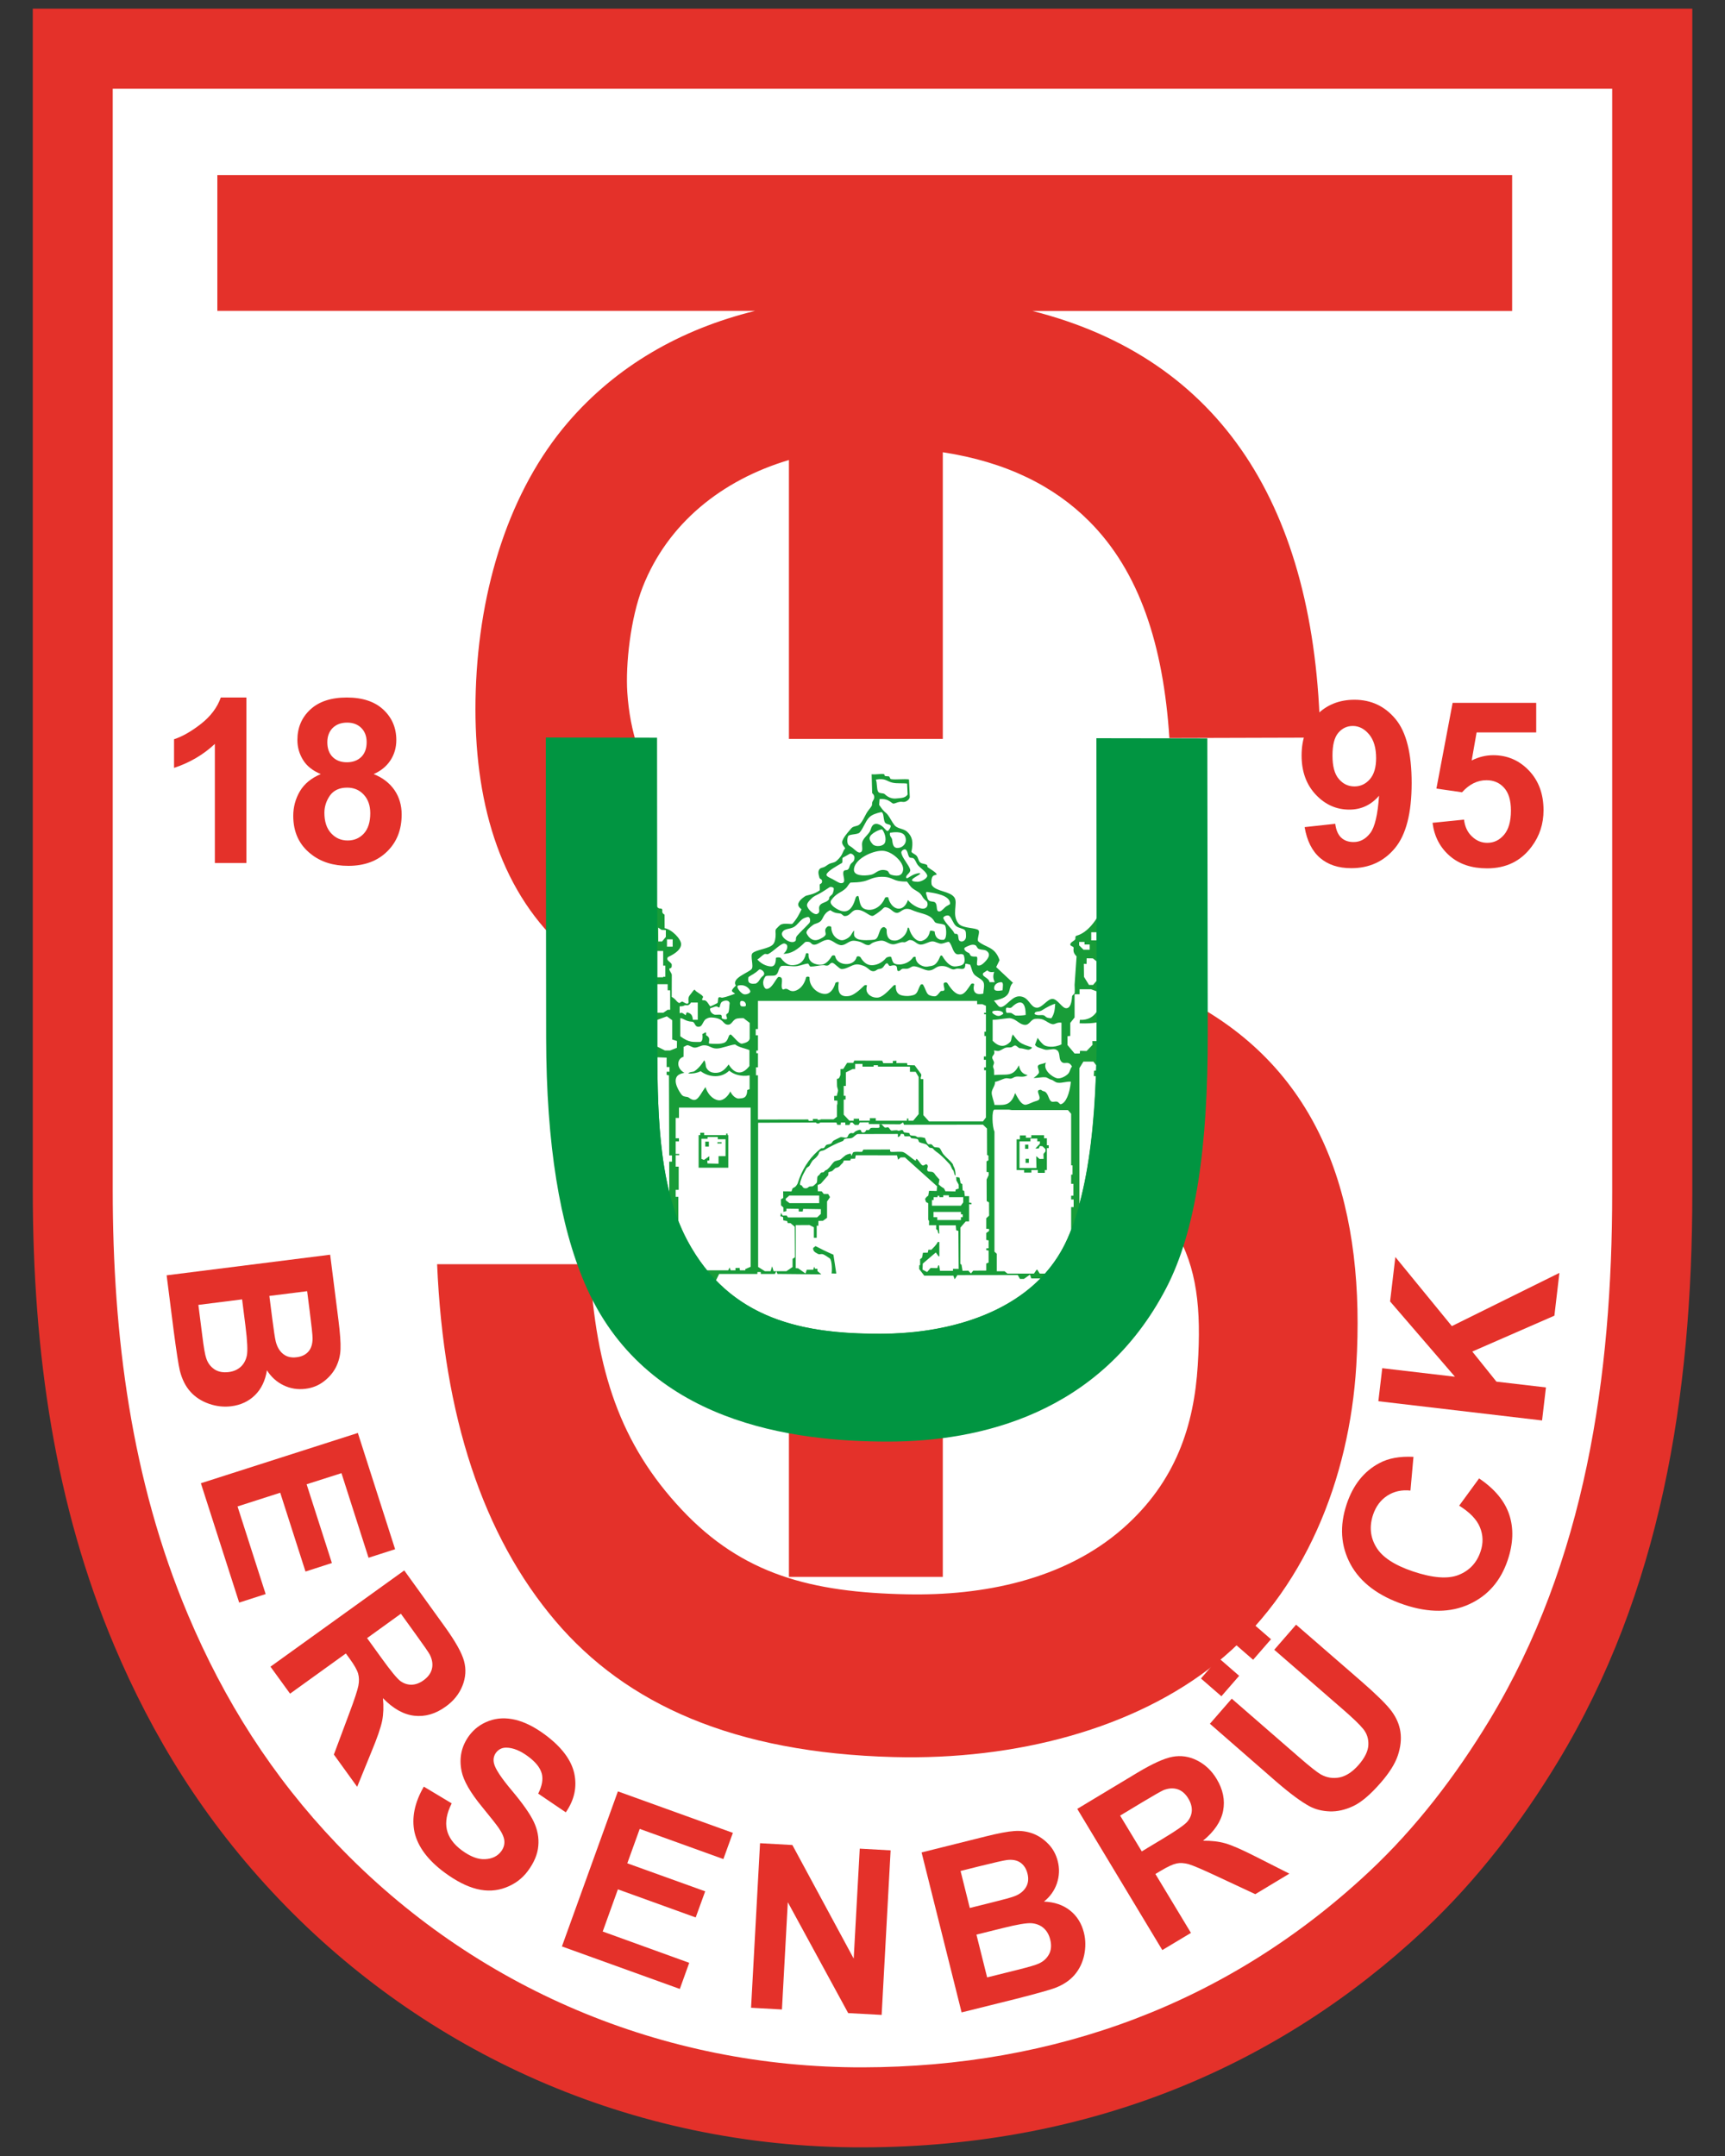 <?xml version="1.0" encoding="utf-8"?>
<!-- Generator: Adobe Illustrator 26.3.0, SVG Export Plug-In . SVG Version: 6.00 Build 0)  -->
<svg version="1.1" id="Layer_1" xmlns="http://www.w3.org/2000/svg" xmlns:xlink="http://www.w3.org/1999/xlink" x="0px" y="0px"
	 viewBox="0 0 200 250" style="enable-background:new 0 0 200 250;" xml:space="preserve">
<rect x="0" y="0" width="200" height="250" fill="#333333" stroke="none"/>
<style type="text/css">
	.st0{fill-rule:evenodd;clip-rule:evenodd;fill:#E4312A;}
	.st1{fill-rule:evenodd;clip-rule:evenodd;fill:#FFFFFF;}
	.st2{fill-rule:evenodd;clip-rule:evenodd;fill:#189C38;}
	.st3{fill-rule:evenodd;clip-rule:evenodd;fill:#019541;}
</style>
<g>
	<path class="st0" d="M3.79,1h192.42v137.25c0,23.7-3.7,46.44-15.62,66.09c-4.14,6.83-9.25,13.62-15.52,19.49
		c-16.61,15.54-38.39,25.11-65.01,25.17c-27.17,0.06-51.02-11.28-67.71-28.78c-8.76-9.18-14.7-18.99-19.1-29.39
		c-6.85-16.22-9.45-33.88-9.45-52.82V1z"/>
	<path class="st1" d="M13.07,10.28v127.73c0,16.81,2.14,33.63,8.72,49.22c4.21,9.98,9.77,18.74,17.26,26.59
		c15.99,16.75,37.84,25.95,60.98,25.9c22.27-0.05,42.37-7.39,58.69-22.67c5.46-5.11,10.06-11.14,13.93-17.52
		c11.19-18.47,14.27-40.01,14.27-61.28V10.28H13.07z"/>
	<path class="st0" d="M91.47,164.53h17.84v18.32H91.47V164.53z M139.12,116.79c14.79,8.5,19.2,23.8,18.13,41.57
		c-0.79,13.06-5.94,26.22-16.27,34.52c-9.4,7.55-23.15,11.24-37.39,10.86c-18.5-0.49-30.98-6.12-39.17-15.75
		c-8.45-9.94-12.99-23.8-13.74-41.4l17.7,0c0.68,12.37,3.57,20.9,10.64,28.44c7.09,7.57,15.07,9.61,26.12,9.84
		c8.78,0.18,18.22-1.65,25.05-7.64c6.2-5.45,8.25-12.02,8.68-18.91c0.42-6.62-0.09-11.31-2.59-15.57
		C138.18,135.75,138.95,126.79,139.12,116.79z M25.2,20.31h150.12v15.75h-55.61c21.9,5.55,32.85,22.78,33.36,49.47l-17.49,0.05
		c-0.7-10.81-3.48-19.31-9.3-25.14c-4.07-4.08-9.61-6.87-16.97-8v33.24H91.47V53.34c-7.82,2.33-14.07,7.39-16.95,14.72
		c-1.43,3.64-2,9.03-1.79,12.22c0.15,2.32,0.57,4.46,1.21,6.42l-9.05-0.31v23.1c-0.15-0.14-0.31-0.29-0.45-0.44
		c-7.04-7.01-9.66-17.4-9.28-28.99c0.39-11.91,3.91-23.19,10.69-31.08c5.59-6.51,13.03-10.8,21.69-12.93H25.2V20.31z"/>
	<path class="st2" d="M101.55,90.4c0.17,0.41,0.07,1.1,0.27,1.41c0.15,0.24,0.58,0.11,0.76,0.28c0.4,0.38,0.86,0.57,1.42,0.49
		c0.37-0.05,0.95-0.01,1.23-0.45c-0.02-0.42-0.04-0.85-0.06-1.27c-0.53-0.07-1.17,0.02-1.72-0.11
		C102.74,90.57,102.68,90.21,101.55,90.4z M103.2,96.56c-0.12,0.39,0.19,0.52,0.23,0.78c0.08,0.56,0.12,1.04,0.73,0.98
		c0.46-0.04,0.99-0.47,0.84-1.15C104.91,96.69,104.48,96.35,103.2,96.56z M102.27,96.17c0.25,0.27,0.57,1.11,0.3,1.6
		c-0.22,0.39-1.08,0.46-1.39,0.12c-0.29-0.32-0.38-0.55-0.36-0.73C100.89,96.64,102.03,96.15,102.27,96.17z M103.02,96.29
		c-0.16,0.22-0.36-0.12-0.61-0.37c-0.25-0.24-0.56-0.39-0.83-0.39c-0.38,0.01-0.52,0.29-0.66,0.73c-0.14,0.44-0.76,0.83-0.93,1.33
		c-0.15,0.45,0.15,1.04-0.19,1.23c-0.26,0.15-0.57-0.18-0.88-0.44c-0.39-0.34-0.59-0.29-0.66-0.67c-0.05-0.24-0.02-0.48,0.06-0.72
		c0.1-0.3,1.1-0.18,1.35-0.46c0.45-0.52,0.64-1.25,1.08-1.72c0.34-0.37,0.93-0.53,1.38-0.63c0.35-0.08,0.27,0.71,0.44,1.13
		C102.76,95.78,103.72,95.37,103.02,96.29z M104.5,98.83c0.01,0.57,0.91,1.47,1.03,2.03c0.08,0.38-0.63,0.63-0.43,0.96
		c0.06,0.1,0.38-0.19,0.78-0.38c0.31-0.15,0.72-0.23,0.79-0.18c0.26,0.16-1.99,0.92-0.3,0.99c0.4,0.02,1.27-0.42,1.12-0.79
		c-0.2-0.48-0.76-0.76-1.09-1.17c-0.14-0.17-0.27-0.59-0.46-0.74c-0.17-0.14-0.4-0.01-0.52-0.17c-0.19-0.27-0.15-0.64-0.4-0.86
		C104.86,98.4,104.5,98.63,104.5,98.83z M99.07,99.4c0.03,0.55-0.33,0.58-0.48,0.86c-0.12,0.22-0.11,0.39-0.25,0.54
		c-0.18,0.17-0.43,0.02-0.53,0.24c-0.18,0.37,0.28,1.12-0.07,1.32c-0.31,0.18-0.7-0.15-1.14-0.38c-0.44-0.24-0.93-0.38-0.73-0.68
		c0.29-0.42,1.05-0.82,1.74-1.23c0.13-0.08-0.02-0.55,0.11-0.62c0.28-0.15,0.55-0.3,0.8-0.45C98.72,98.9,99.06,99.18,99.07,99.4z
		 M102.57,100.89c-0.79-0.11-1.03,0.44-1.61,0.55c-0.91,0.17-1.91,0.07-1.95-0.52c-0.08-1.22,2.03-2.27,3.26-2.27
		c1.14,0,2.55,1.34,2.44,2.21c-0.11,0.87-0.91,0.7-1.34,0.59C102.88,101.31,103.24,100.98,102.57,100.89z M98.59,102.34
		c-0.19,0.18-0.31,0.44-0.49,0.63c-0.56,0.56-1.14,0.56-1.73,1.42c-0.28,0.41,0.38,0.89,0.9,1.13c0.77,0.36,1.49,0.18,1.92-1.37
		c0.08-0.3,0.34-0.3,0.36-0.18c0.18,0.88,0.21,1.44,1.14,1.53c0.55,0.05,1.46-0.27,1.93-1.41c0.02-0.06,0.35-0.09,0.36-0.03
		c0.36,1.52,1.78,1.83,2.29,0.3c0.34,0.47,1.12,0.94,1.64,1c0.51,0.06,0.78-0.36,0.56-0.82c-0.58-0.47-0.47-0.6-0.78-0.92
		c-0.23-0.24-0.64-0.41-0.9-0.62c-0.27-0.22-0.39-0.48-0.64-0.78c-0.29,0.01-0.69-0.01-1-0.07c-0.68-0.14-0.9-0.5-1.94-0.48
		c-1.02,0.02-1.38,0.36-2.04,0.52C99.62,102.32,99.14,102.32,98.59,102.34z M107.54,103.43c-0.25-0.05-0.18,0.2-0.08,0.48
		c0.07,0.19,0.06,0.4,0.3,0.55c0.16,0.1,0.51,0.06,0.65,0.18c0.3,0.25,0.11,0.89,0.36,1.02c0.26,0.13,0.53-0.19,0.8-0.45
		c0.21-0.2,0.58-0.32,0.58-0.4C110.2,103.75,108.18,103.54,107.54,103.43z M96.18,102.88c-0.31,0.2-0.79,0.53-1.14,0.72
		c-0.4,0.22-0.66,0.29-0.95,0.58c-0.24,0.25-0.63,0.59-0.5,0.92c0.2,0.53,0.87,1.01,1.14,0.88c0.49-0.23,0.09-0.57,0.3-0.96
		c0.22-0.39,0.75-0.33,1.06-0.7c0.07-0.08,0.01-0.22,0.08-0.31c0.1-0.15,0.32-0.25,0.39-0.43c0.06-0.17,0.11-0.35,0.11-0.55
		C96.66,102.89,96.32,102.79,96.18,102.88z M96.27,105.54c-0.84,0.36-0.8,1.03-1.17,1.31c-0.32,0.25-0.59,0.23-0.81,0.39
		c-0.66,0.47-0.86,0.8-0.77,0.99c0.42,0.86,1.06,0.93,1.63,0.61c0.19-0.11,0.37-0.17,0.53-0.38c0.2-0.27-0.29-0.63,0.31-1.05
		c0.13-0.03,0.39-0.02,0.39,0.12c0.02,1.02,0.82,1.54,1.32,1.49c0.22-0.02,0.6-0.2,0.82-0.42c0.22-0.22,0.28-0.49,0.51-0.7
		c-0.01,0.46-0.11,0.69,0.34,0.95c0.45,0.26,1.74,0.15,1.99,0.11c0.64-0.09,0.47-1.39,1.11-1.46c0.11-0.01,0.33,0.19,0.33,0.3
		c-0.03,1,0.39,1.31,1.05,1.26c0.46-0.04,1.26-0.53,1.39-1.47c0.01-0.05,0.14-0.02,0.15,0.03c0.25,0.98,0.97,1.7,1.56,1.46
		c0.27-0.11,0.71-0.29,0.88-1.13c0.02-0.08,0.54,0.01,0.54,0.09c0.03,0.53,0.31,0.99,1,0.94c0.42-0.03,0.38-1.18,0.23-1.61
		c-0.11-0.33-1.07-0.19-1.23-0.48c-0.09-0.15-0.19-0.29-0.31-0.41c-0.59-0.55-1.36-0.52-2.46-1.01c-0.92-0.32-1.15,0.42-1.64,0.38
		c-0.5-0.04-0.69-0.63-1.34-0.65c-0.2,0.04-0.25,0.18-0.46,0.35c-0.35,0.28-0.83,0.63-0.98,0.65c-0.42,0.07-1.04-0.79-1.93-0.69
		c-0.56,0.06-0.67,0.75-1.36,0.71c-0.1-0.01-0.3-0.24-0.42-0.28C97.14,105.86,96.86,105.96,96.27,105.54z M109.38,106.5
		c0.25,0.59,1.1,1.3,1.26,1.71c0.06,0.15,0.25,0.01,0.36,0.12c0.18,0.2,0.05,0.58,0.25,0.76c0.23,0.2,0.78,0.04,0.75-0.57
		c-0.01-0.25,0.02-0.54-0.17-0.7c-0.19-0.16-0.68-0.19-0.99-0.45c-0.34-0.28-0.48-0.93-0.79-1.17
		C109.85,106.05,109.28,106.27,109.38,106.5z M93.83,107.04c-0.55,0.59-0.99,0.97-1.41,1.46c-0.29,0.33,0.04,0.57-0.37,0.71
		c-0.54,0.19-1.61-0.57-1.36-1.08c0.24-0.49,0.84-0.36,1.34-0.63c0.45-0.24,0.79-0.9,1.25-1.06c0.1-0.03,0.4-0.17,0.51-0.08
		C93.98,106.5,93.95,106.92,93.83,107.04z M111.95,109.83c0.32-0.15,0.74-0.39,1.11-0.24c0.22,0.09,0.19,0.36,0.44,0.45
		c0.39,0.14,0.65,0.04,0.91,0.24c0.55,0.41,0.07,0.96-0.26,1.3c-0.26,0.26-0.49,0.42-0.78,0.37c-0.28-0.04,0.14-1.04-0.2-1.03
		c-0.33,0.01-0.45-0.01-0.58-0.07c-0.13-0.07-0.14-0.3-0.28-0.36C111.91,110.34,111.61,109.99,111.95,109.83z M90.82,110.6
		c0.5-0.35,0.61-1.07,0.24-1.15c-0.33-0.3-1.32,0.84-1.98,1.17c-0.15,0.08-0.3-0.06-0.46,0.02c-0.27,0.15-0.54,0.46-0.81,0.62
		c0.57,0.65,1.31,0.82,1.65,0.8c0.34-0.03,0.49-0.35,0.5-0.96c0-0.11,0.49-0.11,0.56-0.02c0.7,0.92,1.22,0.89,1.73,0.8
		c0.46-0.08,1-0.4,1.19-1.29c0.02-0.11,0.31-0.08,0.3,0.04c-0.06,1.08,0.93,1.23,1.37,1.24c0.45,0.01,0.9-0.28,1.34-1.02
		c0.07-0.11,0.36-0.1,0.38,0.03c0.2,1.11,2.17,1.28,2.49,0.1c0.04-0.15,0.38-0.1,0.46,0.04c0.33,0.56,0.74,0.9,1.3,0.9
		c0.44,0,1.11-0.18,1.66-0.84c0.09-0.11,0.55-0.22,0.59-0.09c0.1,0.28,0.15,0.59,0.33,0.71c0.41,0.27,1.6,0.19,2.2-0.68
		c0.05-0.08,0.29-0.12,0.3-0.02c0.02,0.85,0.98,1.17,1.39,1.08c0.53-0.12,0.96,0.05,1.48-1.23c0.03-0.07,0.17-0.07,0.21-0.01
		c0.94,1.56,1.58,1.21,2,1.15c0.54-0.08,0.74-0.46,0.5-1.24c-0.35-0.32-0.61,0.11-0.97-0.21c-0.35-0.32-0.4-1-0.75-1.33
		c-0.27,0-0.55,0.18-0.84,0.21c-0.35,0.04-0.71-0.27-1.08-0.26c-0.42,0.01-0.85,0.35-1.3,0.37c-0.51,0.03-0.74-0.51-1.27-0.53
		c-0.2-0.01-0.34,0.16-0.59,0.25c-0.13,0.04-0.28-0.03-0.43,0.01c-0.33,0.07-0.67,0.23-0.9,0.24c-0.55,0.03-0.89-0.44-1.43-0.43
		c-0.24,0.01-0.71,0.11-1,0.25c-0.23,0.11-0.29,0.26-0.47,0.27c-0.35,0.01-0.52-0.18-0.89-0.34c-0.22-0.09-0.66-0.17-0.85-0.17
		c-0.52-0.01-0.91,0.5-1.39,0.52c-0.55,0.02-1.06-0.61-1.53-0.63c-0.6-0.03-1.14,0.53-1.58,0.57c-0.36,0.03-0.39-0.19-0.57-0.28
		c-0.18-0.09-0.5-0.07-0.57,0C92.47,110.1,91.76,110.61,90.82,110.6z M85.93,116.07c-0.17,0.03-0.16,0.53,0,0.6
		c0.12,0.05,0.53,0.07,0.55-0.07C86.52,116.24,86.23,116.01,85.93,116.07z M85.62,114.27c-0.38,0.08,0.21,0.85,0.57,1
		c0.28,0.12,0.91-0.1,0.79-0.38C86.8,114.5,86.31,114.12,85.62,114.27z M88.45,113.17c-0.42,0.32-0.38,0.66-0.82,0.88
		c-0.91,0.12-0.94-0.28-0.85-0.76c0.41-0.28,0.7-0.36,1.22-0.85C88.19,112.27,88.91,112.81,88.45,113.17z M115.33,113.89
		c-0.15-0.34-0.25-0.69-0.06-1.19c-0.39,0.06-0.65,0-0.79-0.19c-0.16,0.11-0.31,0.21-0.47,0.31c-0.29,0.42,0.64,0.52,0.72,1.07
		C114.93,113.89,115.13,113.89,115.33,113.89z M116.05,113.89c0.35-0.02,0.21,0.51,0.19,0.94c-0.5,0.09-0.95,0.11-0.98-0.19
		C115.23,114.19,115.6,113.92,116.05,113.89z M88.77,113.2c0.25-0.13,0.93,0.02,1.18-0.14c0.36-0.24,0.28-0.82,0.64-1.05
		c0.63-0.09,1.23,0.1,1.85,0.01c0.38-0.06,0.82-0.24,1.19-0.29c0.2,0,0.17,0.35,0.37,0.35c0.44,0,0.93-0.13,1.42-0.17
		c0.16-0.02,0.32,0.09,0.49,0.06c0.29-0.05,0.32-0.33,0.59-0.33c0.25,0.03,0.79,0.69,1.04,0.72c0.56,0.06,1.18-0.48,1.73-0.53
		c0.3-0.03,0.8,0.1,1.13,0.3c0.33,0.2,0.48,0.47,0.83,0.49c0.23,0.01,0.31-0.09,0.54-0.22c0.1-0.05,0.33-0.05,0.44-0.11
		c0.33-0.17,0.38-0.59,0.64-0.59c0.16,0,0.15,0.39,0.44,0.29c0.19-0.07,0.51-0.09,0.63,0.04c0.15,0.16,0.03,0.57,0.23,0.57
		c0.25,0,0.18-0.12,0.43-0.24c0.16-0.07,0.43,0.01,0.67-0.04c0.24-0.06,0.45-0.26,0.63-0.27c0.55-0.05,1.3,0.51,1.86,0.48
		c0.58-0.03,0.76-0.48,1.32-0.51c1-0.07,1.15,0.57,1.73,0.34c0.31-0.13,0.65,0.06,0.91-0.03c0.2-0.07,0.22-0.33,0.22-0.52
		c0-0.15,0.42,0.04,0.55,0.04c0.21,0.42,0.21,0.92,0.59,1.25c0.28,0.24,0.77,0.44,0.95,0.76c0.19,0.36-0.01,1.02,0,1.35
		c-0.94,0.24-1.26-0.25-1.07-1.05c0.03-0.14-0.27-0.16-0.35-0.05c-0.51,0.74-0.83,1.28-1.36,1.2c-0.41-0.06-0.87-0.46-1.39-1.31
		c-0.07-0.11-0.3-0.1-0.39-0.02c-0.14,0.13,0.1,0.66,0.04,0.81c-0.08,0.2-0.34,0.04-0.45,0.17c-0.24,0.28-0.38,0.5-0.57,0.55
		c-0.19,0.05-0.63-0.02-0.84-0.19c-0.26-0.22-0.3-0.61-0.61-1.14c-0.05-0.08-0.23-0.06-0.28,0.01c-0.3,0.48-0.31,0.88-0.63,1.1
		c-0.25,0.17-0.82,0.22-1.06,0.2c-0.43-0.04-1.25-0.04-1.19-1.22c0.01-0.09-0.21-0.05-0.27,0.02c-0.68,0.71-1.22,1.26-1.72,1.37
		c-0.39,0.08-1.02-0.07-1.3-0.54c-0.13-0.21-0.15-0.45-0.06-0.83c0.03-0.1-0.24-0.08-0.32,0c-0.58,0.58-1.24,1.12-1.73,1.2
		c-1.12,0.18-1.37-0.47-1.22-1.58c0.01-0.09-0.36-0.01-0.38,0.07c-0.24,0.84-0.68,1.24-1.13,1.27c-0.88,0.05-1.92-0.81-1.87-1.89
		c0.01-0.14-0.36-0.16-0.4-0.02c-0.31,1.21-1.1,1.58-1.51,1.59c-0.42,0-0.55-0.25-0.8-0.27c-0.25-0.02-0.33,0.19-0.45,0
		c-0.26-0.44,0.3-1.41-0.42-1.38c-0.24-0.01-0.76,1.46-1.44,1.39C88.57,114.61,88.23,113.87,88.77,113.2z M115.16,117.55
		c0.6,0.44,0.85,0.21,1.15,0.02c0.05-0.24-0.31-0.37-0.65-0.38C115.27,117.18,114.82,117.23,115.16,117.55z M118.92,117.69
		c-0.26,0.05-0.69,0.09-1.14,0.07c-0.16-0.01-0.41-0.27-0.57-0.3c-0.16-0.02-0.28-0.02-0.42-0.01c-0.14,0.01-0.18-0.24-0.16-0.45
		c0.04-0.36,0.43,0.04,0.69-0.22C117.65,116.43,118.92,115.39,118.92,117.69z M122.34,116.4c-0.04,0.56-0.06,1.11-0.44,1.67
		c-0.78-0.03-0.62-0.28-0.93-0.35c-0.31-0.06-0.65,0.09-1.02-0.13c0.01-0.42,0.51-0.2,0.86-0.44
		C121.33,116.81,122.04,116.44,122.34,116.4z M126.52,108.1h0.62l0,0.94h-0.62V108.1z M125.11,109.22h0.63l0,0.3h0.6v0.6h-0.72
		l-0.5-0.5V109.22z M125.99,111.12l0.72,0.01l0.43,0.34l0,2.26l-0.41,0.48h-0.47l-0.58-0.94l-0.02-1.51l0.32,0.02L125.99,111.12z
		 M125.17,115.29v-0.58h1.32l0.66,0.24l0,2.37c-0.38,0.57-0.97,0.98-1.95,0.94l-0.03,0.4c0.85,0.03,1.51-0.01,1.98-0.1v1.28
		c0,0.29,0,0.59,0,0.88l-0.5,0l0.02,0.44l-0.69,0.71l-0.76-0.02l-0.03,0.31h-0.6l-0.82-0.98l0-1.03l0.32-0.03v-1.51l0.5-0.63v-2.69
		H125.17z M115.09,118.25c0,0.76,0,1.67,0,2.43c0.85,0.88,1.54,0.65,2.04,0.13c0.17-0.17,0.09-0.52,0.28-0.79
		c-0.03-0.29,0.18,0.3,0.77,0.79c0.36,0.29,0.93,0.47,1.46,0.63c0.01,0.13-0.15,0.21-0.32,0.27c-0.21,0.07-0.67-0.16-1.06-0.16
		c-0.18,0-0.38-0.32-0.57-0.32c-0.16,0-0.32,0.19-0.48,0.21c-0.17,0.03-0.35,0-0.52,0.03c-0.29,0.04-0.58,0.3-0.85,0.38
		c-0.21,0.06-0.41-0.05-0.6-0.04c0.17,0.5-0.2,0.55-0.2,0.81c0,0.21,0.21,0.41,0.21,0.61c0,0.15-0.11,0.29-0.11,0.44
		c0,0.15,0.11,0.29,0.11,0.44c0,0.18,0.01,0.36,0.01,0.55c1.39-0.16,2.16,0.3,2.87-1.13c0.13,0.63,0.39,1.01,1.02,1.13
		c-0.44,0.33-1,0.11-1.38,0.19c-0.23,0.05-0.29,0.15-0.51,0.21c-0.22,0.05-0.45-0.07-0.68-0.02c-0.38,0.08-0.78,0.33-1.22,0.41
		c0.04,0.44-0.35,0.8-0.38,1.22c-0.03,0.38,0.28,1.07,0.32,1.45c0.69,0.02,1.24,0.04,1.63-0.21c0.4-0.25,0.65-0.77,0.76-1.17
		c0.39,0.71,0.71,1.32,1.16,1.36c0.2,0.02,0.58-0.16,0.98-0.33c0.24-0.1,0.56-0.13,0.66-0.3c0.22-0.39-0.58-1.14,0.22-1.1
		c0.19,0.21,0.37,0.12,0.54,0.29c0.33,0.32,0.32,0.79,0.6,1.03c0.18,0.15,0.44,0.01,0.67,0.05c0.24,0.03,0.34,0.34,0.48,0.3
		c0.58-0.16,1.01-1.19,1.16-2.61c-0.5-0.05-0.99,0.17-1.49,0.12c-0.39-0.04-0.46-0.28-0.84-0.37c-0.18-0.04-0.38-0.23-0.6-0.26
		c-0.48-0.05-1.01,0.11-1.4,0.07c0.26-0.16,0.45-0.34,0.59-0.52c0.15-0.2-0.16-0.66-0.08-0.87c0.08-0.21,0.48-0.2,0.93-0.38
		c-0.41,0.84,0.76,1.69,1.28,1.81c0.35,0.08,0.95-0.17,1.29-0.52c0.23-0.24,0.2-0.55,0.45-0.84c-0.48-0.86-0.95-0.02-1.34-0.72
		c-0.17-0.31-0.05-0.93-0.39-1.17c-0.32-0.23-0.65-0.08-1.15-0.05c-0.25,0.02-0.5-0.1-0.74-0.18c-0.24-0.08-0.47-0.12-0.67-0.39
		c0.11-0.27,0.21-0.55,0.31-0.82c0.12,0.22,0.47,0.64,0.7,0.82c0.27,0.21,1.16,0.38,2.06-0.06c0-0.84,0-1.68,0-2.51
		c-0.54-0.09-0.72,0.21-1.03,0.17c-0.39-0.06-0.68-0.34-1.01-0.49c-0.32-0.15-0.68-0.16-1-0.13c-0.52,0.05-0.66,0.71-1.17,0.7
		c-0.64-0.01-0.98-0.62-1.64-0.76C116.96,117.98,115.81,118.26,115.09,118.25z M125.61,123.1h1.16l0.33,0.43
		c0,0.2-0.01,0.4-0.02,0.6l-0.23,0.02l-0.04,0.62l0.24,0.02c-0.19,5.25-0.72,10.44-1.9,14.8v-15.74L125.61,123.1z M76.31,107.56
		l0.39,0.26l0.5,0.03v0.79l-0.44,0.53h-0.44L76.31,107.56z M77.33,108.92h0.66v0.85h-0.66V108.92z M76.2,110.27h0.69v1.7h0.25v1.29
		h-0.25v0.06H76.2L76.2,110.27z M84.6,116.31c-0.06,0.42-0.04,0.74-0.14,1.08c-0.03,0.1-0.24,0.18-0.26,0.28
		c-0.02,0.13,0.11,0.32,0.09,0.47c-0.11,0.11-0.47,0.06-0.59-0.07c-0.09-0.1,0.07-0.27-0.12-0.39c-0.11-0.06-0.63,0.02-0.76-0.03
		c-0.49-0.18-0.58-0.71-0.43-0.75c0.23-0.06,0.45-0.18,0.63-0.2c0.22-0.02,0.33,0.24,0.42,0.06c0.03-0.07,0.07-0.46,0.26-0.59
		C83.87,116.05,84.46,115.84,84.6,116.31z M80.91,116.25H80.1c-0.03,0.13-0.22,0.27-0.32,0.31c-0.11,0.04-0.3-0.04-0.41,0.02
		c-0.12,0.07-0.28,0.12-0.57,0.11v0.81c0.3-0.19,0.5,0.13,0.72,0.22c0.01-0.17,0.09-0.36,0.17-0.33c0.29,0.11,0.6,0.18,0.64,0.86
		h0.57V116.25z M76.2,114.12h1.21v0.71h0.29v2.26h-0.29l-0.5,0.34l-0.7,0L76.2,114.12z M78.88,118.06c0.35,0,0.61,0.38,1.33,0.41
		c0.42,0.01,0.28,0.63,0.82,0.59c0.36-0.03,0.41-0.41,0.66-0.75c0.16-0.21,0.5-0.33,0.73-0.33c1.58,0.04,1.32,0.82,1.98,0.84
		c0.41,0.01,0.48-0.41,0.86-0.64c0.23-0.14,0.72-0.12,0.95-0.12l0.71,0.55v1.8c-0.05,0.43-0.59,0.53-0.85,0.6
		c-0.36,0.1-0.96-0.75-1.33-1.05c-0.32-0.03-0.24,0.6-0.66,0.89c-0.41,0.28-1.49,0.18-1.81,0.16c-0.26-0.02,0.26-0.62-0.36-0.94
		c-0.12-0.06,0.04-0.29-0.1-0.37l-0.38,0.21c0.07,0.42,0.02,0.91-0.28,0.91c-0.75-0.02-1.22,0.13-2.28-0.66V118.06z M77.95,118.31
		l-0.63-0.46l-1.12,0.41l0,2.03l0,1.07l0.9,0.45l0.59,0l0.79-0.31l0.01-0.79l-0.55-0.17V118.31z M86.93,124.69
		c-1.03,0.19-1.89-0.12-2.38-0.54c-1.08,1.03-2.58,0.64-3.31,0.06c-0.51,0.26-1.07,0.29-1.45,0.27c0.23-0.24,0.52-0.13,0.74-0.28
		c0.49-0.33,0.87-0.85,1.12-1.25c0.21,0.29,0.13,0.63,0.24,0.85c0.19,0.37,0.51,0.57,0.96,0.6c0.78,0.05,1.2-0.38,1.63-0.97
		c0.62,1.04,1.51,1.35,2.41,0.18v-1.84c-0.53-0.23-1.21-0.31-1.66-0.66c-0.56,0.04-1.55,0.47-2.13,0.47
		c-0.65,0.01-0.88-0.41-1.51-0.37c-0.36,0.01-0.68,0.28-1.06,0.27c-0.27-0.01-0.54-0.25-0.8-0.28c-0.16-0.02-0.31,0.16-0.47,0.18
		l-0.01,1.16c-0.78,0.21-0.87,1.33,0.1,1.86c-0.35,0.06-0.65,0.18-0.8,0.34c-0.59,0.63,0.21,1.86,0.48,2.2
		c0.25,0.31,0.64,0.18,0.84,0.34c0.21,0.16,0.55,0.37,0.85,0.2c0.34-0.19,0.6-0.76,1.07-1.43c0.37,1.12,1.15,1.55,1.63,1.54
		c0.48-0.01,0.97-0.45,1.26-1.03c0.21,0.5,0.69,0.87,1.01,0.82c0.36-0.05,0.92,0.05,0.94-0.94c0-0.1,0.21-0.07,0.28-0.16V124.69z
		 M98.86,123.96l0.29,0v-0.59h0.85v0.31h1.29v-0.16h0.5v0.16h3.71l0,0.6l0.66,0l0.35,0.6v4.31l-0.63,0.76h-0.56v-0.25h-0.17v0.25
		h-3.61v-0.29h-0.69v0.29h-1.24v-0.23h-0.63v0.23h-0.5l-0.66-0.7v-1.74l0.22-0.02v-0.42l-0.22-0.01v-1.14h0.25v-1.57L98.86,123.96z
		 M76.21,122.6l1.08,0.04v1.09h0.33v0.54h-0.33v0.37l0.27,0.06l0.03,9.28h0.32v0.72h-0.32l0.01,3.61
		C76.39,133.4,76.24,127.81,76.21,122.6z M91.52,138.63h3.46v0.88h-3.44l-0.44-0.33v-0.19L91.52,138.63z M108.26,138.82h0.44v-0.16
		h0.21v0.16h0.45v-0.22h0.66v0.22h1.66v0.6l-0.28,0.39h-3.35v-0.66h0.2V138.82z M108.22,140.53h3.19v0.28h0.21v0.33h-0.21v0.33
		h-2.74v-0.33h-0.44V140.53z M81.77,132.38h0.42v0.57h-0.42V132.38z M83.18,132.44h0.48v0.15h-0.48V132.44z M84.12,132.1h-0.9v-0.26
		h-1.18v0.21h-0.72v2.33l0.3,0.12l0.62-0.43l0,0.48L82,134.59l0.03,0.32l1.28,0.03v-0.88h0.81V132.1z M81.01,131.62h0.18v-0.27h0.45
		v0.27h2.56v-0.18h0.15v0.18h0.09v3.78h-3.44V131.62z M87.02,128.43h-8.3v1.2h-0.38v2.36h0.38v0.36h-0.38v1.45h0.41v0.15h-0.41v1.33
		h0.35v2.69h-0.35v0.81h0.31v2.82c0.3,0.75,0.63,1.48,1,2.18c0.7,1.32,1.48,2.49,2.32,3.52h2.46l0.16-0.33l0.13,0.33h0.55l0-0.27
		l0.48-0.01l0.04,0.28h0.62l0-0.14l0.62-0.27V128.43z M94.28,144.71c-0.05,0.43,0.35,0.56,0.51,0.66c0.24,0.15,0.35,0,0.59,0.06
		c0.23,0.06,0.59,0.33,0.83,0.49c0.19,0.16,0.29,1,0.21,1.75c0.18-0.02,0.36,0.02,0.54,0c-0.11-0.7-0.22-1.47-0.33-2.18
		c-0.83-0.36-1.4-0.64-2.08-1C94.45,144.6,94.38,144.61,94.28,144.71z M83.01,148.47l0.37-0.75l4.43,0l0.01-0.22l0.38,0l0.01,0.22
		l1.64,0l0.16-0.33l0.13,0.33l5.09,0.05l-0.45-0.38l-0.01-0.27l-0.28-0.01l-0.09-0.24l-0.11,0.36h-0.75l-0.15,0.44l-0.85-0.6
		l-0.28-0.02v-4.99l1.59-0.01l0.51,0.26v1.22h0.33v-1.4l0.19,0l0.01-0.56l0.52-0.01l0.48-0.35l0-1.89l0.19-0.27l0.15-0.24
		l-0.21-0.36h-0.51l-0.24-0.31l-0.45-0.01l-0.02-0.72l0.37-0.16l0.86-0.98l0.02-0.34l0.43-0.14l0.38-0.35
		c0.19-0.04,0.34-0.09,0.45-0.18c0.06-0.05,0.11-0.11,0.15-0.16c0.08-0.11,0.22-0.2,0.29-0.31c0.05-0.07,0.03-0.17,0.1-0.22l0.73,0
		l0.07-0.2l0.49-0.01l0.08-0.4l4.78,0.01l0.13,0.51l0.28-0.27l0.5-0.01l3.74,3.36l-0.05,0.54l-0.88-0.02l-0.1,0.57l-0.18,0.13
		l-0.19,0.24l0.11,0.36l0.26,0.14l0,1.92l0.1,0.14l-0.01,0.49h0.83l0,0.46l0.15,0.11l0.11,0.39l0.1,0.01l-0.03-0.96h1.94l0.05,0.58
		l0.26,0.07l0.03,4.41l-0.66-0.01v0.23l-1.5,0l-0.11-0.63l-0.09-0.01l-0.12,0.33l-0.77-0.02l-0.41,0.47l-0.53-0.28l0.03-0.7
		l1.51-1.29l0.33,0.46l0.08-0.03l0-1.64l-0.18-0.01c-0.23,0.44-0.5,0.64-0.75,0.91l-0.34-0.01l-0.07,0.34l-0.56,0.01l-0.11,0.58
		l-0.22,0.17v0.67l-0.1,0.04l-0.01,0.43l0.59,0.77h3.37l0.16,0.42l0.31-0.48l7-0.01l0.26,0.45l0.45,0l0.71-0.5l0.15,0.44h1.07
		c-4.53,4.6-11.73,6.41-18.56,6.41C95.03,154.67,88.06,153.69,83.01,148.47z M113.97,130.41c-3.05,0.01-6.1,0.01-9.16,0.01
		c-0.03-0.09-0.07-0.18-0.1-0.27c-0.12,0.07-0.24,0.14-0.36,0.22c-1.21-0.01-2.41-0.02-3.62-0.03c0-0.07,0-0.13,0-0.2
		c-0.35,0-0.69,0-1.04,0.01c-0.05,0.1-0.1,0.19-0.15,0.29c-0.14,0-0.28,0-0.43,0c-0.09-0.09-0.18-0.18-0.28-0.28
		c-0.07,0-0.14,0-0.21,0c-0.05,0.09-0.09,0.19-0.14,0.29c-0.16,0-0.32,0-0.47,0c0-0.1,0-0.19-0.01-0.29c-0.17,0-0.34,0-0.5,0
		c-0.01,0.09-0.02,0.18-0.03,0.27c-0.13,0-0.26,0-0.39,0c-0.04-0.09-0.08-0.18-0.11-0.27c-0.62,0-1.24,0-1.86,0
		c-0.05,0.04-0.1,0.07-0.15,0.11c-0.09,0-0.17,0-0.26,0c-0.03-0.04-0.07-0.07-0.1-0.11l-6.7,0.03v16.72l0.78,0.49l0.67,0l0.17-0.57
		l0.17,0.57l1.49,0l0.71-0.48l0-0.95l0.28-0.18l-0.03-3.55l-0.49-0.41l-0.32-0.01l-0.07-0.23l-0.44-0.08
		c-0.01-0.13-0.02-0.26-0.03-0.39l-0.31-0.08l0.07-0.41c0.06,0.11,0.12,0.21,0.19,0.32c0.16,0,0.31,0,0.46-0.01
		c0.05,0.08,0.1,0.15,0.16,0.23c1.12,0,2.25-0.01,3.38-0.01c0.14-0.13,0.29-0.26,0.43-0.4c0-0.18,0-0.37,0-0.55
		c-0.68-0.01-1.36-0.02-2.05-0.03c-0.03,0.1-0.03,0.2-0.05,0.3c-0.14,0-0.32,0-0.46,0c0-0.1-0.01-0.21-0.01-0.31
		c-0.47-0.01-0.95-0.01-1.42-0.02c0,0.09,0,0.18,0,0.28c-0.12,0.03-0.24,0.06-0.35,0.09c0-0.17,0-0.33,0-0.5l-0.28-0.26l-0.01-0.69
		l0.27-0.16c0-0.25-0.01-0.51-0.01-0.77c0.32,0,0.64,0,0.97,0.01c0.07-0.2,0.1-0.36,0.17-0.39c0.31-0.14,0.36-0.22,0.53-0.51
		c0.51-1.64,1.31-2.84,2.31-3.75c0.12-0.11,0.24-0.21,0.37-0.31c0.11-0.09,0.27,0,0.38-0.08c0.11-0.08,0.16-0.26,0.27-0.34
		c0.14-0.09,0.4-0.07,0.54-0.16c0.14-0.09,0.17-0.27,0.31-0.35c0.25-0.13,0.5-0.26,0.76-0.38c0.2-0.09,0.55,0.1,0.76,0.02
		c0.2-0.08,0.1-0.38,0.46-0.51c0.1-0.04,0.21,0.04,0.31,0c0.06-0.02,0.13-0.13,0.19-0.17c0.14-0.09,0.68-0.37,0.71-0.08
		c0.02,0.28,0.5,0.23,0.55-0.04c0.02-0.1,0.27-0.04,0.35-0.08c0.1-0.04,0.11-0.16,0.21-0.21c0.15-0.07,0.79,0.01,0.97-0.05
		c0.17-0.06-0.12-0.44,0.19-0.44c0.2,0.08,0.29,0.3,0.47,0.42c0.11,0.07,0.32-0.07,0.43,0c0.11,0.07,0.21,0.3,0.31,0.35
		c0.07,0.04,0.34-0.04,0.65-0.03c0.07,0,0.15,0.06,0.22,0.06c0.14,0,0.28-0.11,0.41-0.09c0.15,0.02,0.13,0.26,0.26,0.28
		c0.19,0.03,0.5,0.05,0.55,0.08c0.1,0.04,0.04,0.19,0.13,0.24c0.17,0.08,0.5,0.04,0.64,0.11c0.09,0.04,0.17,0.14,0.25,0.13
		c0.46-0.04,0.62,0.06,0.8,0.08c0.03,0,0.15,0.52,0.37,0.71c0.07,0.07,0.26-0.02,0.4,0.04c0.13,0.06,0.22,0.29,0.38,0.32
		c0.15,0.03,0.4,0.02,0.54,0.08c0.24,0.28,0.26,0.52,0.51,0.8c0.31,0.36,0.76,0.69,1.04,1.09c0.08,0.32,0.15,0.32,0.22,0.55
		c0.05,0.18,0.13,0.61,0.08,0.79c-0.14-0.08-0.16-0.45-0.23-0.58c-0.05-0.11-0.1-0.1-0.15-0.2c-0.08-0.16-0.16-0.42-0.29-0.56
		c-0.34-0.38-0.79-0.84-1.17-1.16c-0.3-0.25-0.54-0.36-0.76-0.64c-0.09-0.12-0.36-0.04-0.46-0.16c-0.08-0.09-0.15-0.17-0.23-0.26
		c-0.15-0.15-0.64-0.21-0.85-0.31c-0.18-0.09-0.08-0.23-0.24-0.36c-0.1-0.08-0.51-0.07-0.68-0.11c-0.17-0.04-0.1-0.14-0.21-0.21
		c-0.09-0.06-0.43,0.01-0.59-0.03c-0.15-0.03-0.03-0.15-0.14-0.22c-0.07-0.04-0.34-0.11-0.36,0.04c-0.02,0.16-0.2,0.27-0.29,0.27
		c-0.06,0,0.02-0.32-0.04-0.35c-1.53,0-3.06,0-4.59,0.01c-0.24-0.01-0.47,0.35-0.72,0.45c-0.22,0.09-0.57,0.03-0.83,0.11
		c-0.12,0.04-0.12,0.22-0.25,0.26c-0.66,0.23-1.5,0.66-2.11,1.03c-0.13,0.08-0.4,0.08-0.52,0.18c-0.16,0.13-0.09,0.25-0.23,0.43
		c-0.38,0.5-0.52,0.46-0.67,0.69c-0.11,0.16-0.2,0.33-0.29,0.5c-0.08,0.14-0.31,0.2-0.38,0.34c-0.26,0.5-0.49,0.84-0.62,1.31
		c-0.1,0.26-0.19,0.62-0.02,0.63c0.22,0.01,0.15,0.35,0.52,0.36c0.33,0.01,0.33-0.19,0.52-0.21c0.19-0.03,0.31,0.01,0.4-0.06
		c0.13-0.11,0.26-0.22,0.37-0.33c0.16-0.16,0.01-0.74,0.19-0.84c0.15-0.08,0.26-0.29,0.3-0.33c0.1-0.12,0.29-0.04,0.36-0.11
		c0.08-0.07,0.13-0.19,0.22-0.21c0.14-0.03,0.29-0.18,0.42-0.32c0.16-0.17,0.32-0.43,0.52-0.63c0.2-0.21,0.65-0.17,0.85-0.36
		c0.16-0.15,0.34-0.29,0.52-0.43c0.08-0.06,0.62-0.28,0.63-0.13c0.04,0.48,0.16-0.14,0.24-0.2c0.2-0.14,0.77-0.04,0.99-0.07
		c0.14-0.02,0.1-0.17,0.21-0.26c1.02-0.01,2.04-0.01,3.06-0.01c0.11,0.02-0.09,0.25,0.19,0.28c0.22,0.02,1.11-0.07,1.35,0.02
		c0.4,0.15,1,0.75,1.41,0.98c0.16,0.09,0.01-0.27,0.17-0.18c0.18,0.1,0.45,0.64,0.66,0.74c0.21,0.1,0.39-0.28,0.56-0.06
		c0.2,0.25-0.15,0.46,0.05,0.71c0.12,0.14,0.42,0.03,0.63,0.16c0.15,0.09,0.19,0.21,0.31,0.36c0.13,0.17,0.33,0.36,0.42,0.47
		c-0.03,0.18-0.07,0.37-0.1,0.55c0.11,0.12,0.37,0.35,0.57,0.44c0.11,0.06,0.15,0.24,0.22,0.37c0.39,0,0.78,0.01,1.17,0.02
		c-0.01-0.07,0.02-0.14,0.02-0.21c0.13-0.04,0.23-0.08,0.36-0.12c-0.01-0.15-0.01-0.31-0.01-0.46c-0.09-0.16-0.18-0.32-0.27-0.49
		c-0.01-0.13-0.02-0.26-0.02-0.39c0.13,0.02,0.26,0.04,0.38,0.06c0.05,0.22,0.1,0.44,0.14,0.66c0.06,0.03,0.13,0.06,0.19,0.1
		c0.02,0.24,0.03,0.48,0.04,0.72c0.06,0.02,0.12,0.05,0.18,0.07c0.02,0.2,0.05,0.41,0.07,0.61l0.5,0v0.75l0.27,0.04
		c0,0.05,0.01,0.1,0.01,0.15l-0.28-0.01l0,2l-0.39,0l-0.62,0.72l-0.01,4.19l0.14,0.12l0.12,0.7l0.67-0.02l0.3,0.33l0.27-0.33
		l1.51-0.01l0-0.82l0.27-0.11l0-1.39l-0.27-0.05v-0.2l0.27-0.02l0-0.91l-0.27-0.05l0-0.81l0.33-0.24l-0.01-0.23l-0.32-0.01l0-1.23
		l0.33-0.3l-0.01-1.53l-0.27-0.16l-0.01-2.5l0.24-0.51l-0.01-0.34l-0.24-0.03l0-0.13l0-1.1l0.22-0.11l0-0.55l-0.16-0.08l-0.01-3.06
		L113.97,130.41z M87.88,116.06h25.41v0.38h0.61l0.41,0.19v0.81h-0.21v0.17h0.21v2.02h-0.18v0.5h0.18v2.37h-0.24v0.39h0.24v0.88
		h-0.21v0.33h0.21v5.48l-0.34,0.45l-6.26,0l-0.65-0.72l-0.01-4.18h-0.29l-0.01-0.21l0.06-0.14l0-0.21l-0.76-1.04l-0.85-0.02
		l-0.03-0.24l-1.24,0l0.01-0.27l-0.42,0.02l0,0.26l-1.11,0l-0.12-0.29l-3.24-0.01l-0.12,0.26l-0.71,0l-0.45,0.71l-0.32,0.02l0,0.68
		c-0.09,0.14-0.07,0.29-0.26,0.43l-0.16,0.02c0.01,0.27,0.02,0.55,0.02,0.82c0,0.17,0.11,0.35,0.11,0.52c0,0.22-0.12,0.39-0.12,0.62
		l-0.33,0.03l0.01,0.52l0.37,0.02v0.34l-0.05,0.21v1.31l-0.4,0.3l-1.5,0l0,0.06l-0.35,0.01l0-0.11l-0.54,0l0,0.21l-0.49,0.01
		l-0.05-0.16l-5.83,0.01v-5.13h-0.23v-0.93h0.23v-1.63h-0.19v-0.31h0.19v-1.77h-0.26v-0.73h0.26V116.06z M118.91,134.37h0.38v0.47
		h-0.38V134.37z M118.85,132.73h0.38v0.48h-0.38V132.73z M118.2,132.35h1.27v-0.33h0.8v0.33h0.3v0.27l-0.53,0.56l0.39-0.01
		l0.13-0.28l0.3,0.02l0.35,0.33l0.01,0.27l-0.24,0.3l0.02,0.57l-0.47,0.01l-0.39-0.33l0.03,1.38h-1.97V132.35z M117.86,132.11h0.39
		v-0.45h0.69v0.27h0.63v-0.3h1.48v0.36h0.33v0.81h0.21v0.33h-0.21v2.54h-0.24V136h-0.81v-0.33h-0.75v0.3h-0.84v-0.3h-0.87V132.11z
		 M115.3,128.67h1.67l0.34,0.05h6.51l0.37,0.43v5.98h0.16v1.07h-0.16v1.07h0.26v1.38h-0.26v0.44h0.29v0.88h-0.29v2.64
		c-0.13,0.34-0.27,0.67-0.41,0.99c-0.68,1.54-1.57,2.9-2.62,4.08h-0.61l-0.29-0.46l-0.08,0.02l-0.3,0.44h-3.07l-0.34-0.27h-0.9
		v-2.03l-0.27-0.24v-13.93C115.03,130.69,114.96,128.66,115.3,128.67z M73.22,99.11l2.5-1.26l0.22,6.9
		c0.27,0.22,0.14,0.42,0.45,0.57c0.1,0.05,0.27,0,0.35,0.08c0.16,0.14-0.15,0.41,0.31,0.66l0.01,1.57c0.82,0.13,1.93,1.26,1.91,1.88
		c-0.02,0.48-0.48,0.99-1.53,1.47c-0.26,0.4,0.27,0.5,0.44,0.83c0.06,0.66-0.28,0.35-0.28,0.57c0,0.19,0.29,0.47,0.29,0.67
		l-0.01,2.54c0.53,0.31,0.47,0.48,0.81,0.69c0.15,0.1,0.31-0.21,0.45-0.13c0.21,0.12,0.44,0.26,0.56,0.23
		c0.25-0.07,0.05-0.34,0.14-0.71c0.04-0.18,0.19-0.33,0.32-0.5c0.13-0.17,0.26-0.38,0.38-0.42c0.17,0.31,0.78,0.51,0.96,0.8
		c0.08,0.13-0.18,0.27-0.07,0.41c0.05,0.07,0.24-0.02,0.39,0.08c0.27,0.18,0.36,0.5,0.55,0.66c0.25-0.11,0.52-0.24,0.79-0.38
		c0.13-0.07,0.04-0.58,0.17-0.66c0.18-0.1,0.25,0.06,0.46,0.02c0.46-0.09,1.07-0.31,1.44-0.46c-0.36-0.29-0.64-0.23,0.09-0.94
		c-0.58-0.86,1.5-1.5,1.83-1.92c0.26-0.31-0.19-1.55,0.09-1.83c0.42-0.42,1.97-0.52,2.39-1.03c0.23-0.24,0.31-0.79,0.3-1.19
		c-0.01-0.24-0.06-0.46,0.07-0.61c0.44-0.46,0.5-0.49,0.64-0.53c0.49-0.15,1.16,0.05,1.24-0.06c0.51-0.56,0.79-1.11,1.05-1.67
		c-0.37-0.28-0.45-0.52-0.34-0.75c0.11-0.23,0.26-0.44,0.77-0.78c0.18-0.12,1.01-0.16,1.69-0.68c-0.01-0.19-0.01-0.44-0.01-0.63
		c0-0.16,0.29-0.08,0.27-0.43c-0.01-0.26-0.26-0.24-0.29-0.36c-0.1-0.36-0.24-0.75,0.01-1.04c0.13-0.15,0.34-0.15,0.52-0.23
		c0.22-0.1,0.42-0.29,0.64-0.39c0.26-0.11,0.54-0.12,0.74-0.28c0.24-0.19,0.52-0.49,0.68-0.79c0.12-0.23,0.2-0.48,0.3-0.62
		c0.31-0.1-0.44-0.45-0.24-0.97c0.15-0.38,0.33-0.63,1.04-1.45c0.26-0.3,0.72-0.18,1-0.49c0.3-0.33,0.49-0.77,0.73-1.21
		c0.18-0.34,0.41-0.55,0.62-0.88c0.08-0.13,0.03-0.3,0.07-0.43c0.05-0.17,0.19-0.3,0.22-0.49c0.03-0.18,0-0.37-0.23-0.58l-0.06-2.18
		c0.47,0.06,1.01-0.08,1.41-0.02c0.11,0.02,0.05,0.21,0.17,0.23c0.08,0.02,0.33,0.02,0.4,0.03c0.16,0.04,0.1,0.3,0.3,0.33
		c0.56,0.08,1.49-0.05,2.05,0.03l0.09,2.04c0,0.22-0.32,0.54-0.67,0.57c-0.14,0.01-0.31-0.04-0.48-0.01
		c-0.33,0.05-0.49,0.17-0.71,0.2c-0.26,0.04-0.5-0.62-1.64-0.52l-0.05,0.67c0.67,0.99,0.7,0.76,1.02,1.18
		c0.25,0.33,0.44,0.75,0.69,1.08c0.36,0.56,1.08,0.43,1.55,0.87c0.59,0.55,0.72,1.18,0.48,2.31c0.12,0.2,0.46,0.27,0.63,0.5
		c0.17,0.22,0.18,0.59,0.42,0.76c0.21,0.15,0.52,0.11,0.74,0.26c0.12,0.08,0.01,0.2,0.12,0.28c0.33,0.25,0.83,0.49,1.01,0.78
		c0.1,0.16-0.36,0.03-0.5,0.35c-0.14,0.31-0.13,0.81-0.03,0.97c0.52,0.73,2.07,0.65,2.59,1.39c0.46,0.65-0.38,2.05,0.52,3.08
		c0.55,0.54,1.98,0.41,2.28,0.73c0.21,0.22-0.23,1.08-0.02,1.29c0.82,0.73,1.93,0.57,2.46,2.18l-0.39,0.8l1.94,1.82
		c-0.73,0.69,0.17,1.63-2.2,2.07l0.47,0.57c0.38,0.46,0.84-0.07,1.39-0.54c0.36-0.3,0.71-0.59,1.24-0.52
		c0.98,0.13,1.1,1.25,1.84,1.31c0.63,0.06,1.25-1.04,1.85-1.02c0.59,0.01,1.11,1.09,1.59,1.08c0.49,0,0.63-0.69,0.68-1.38
		c0.01-0.14,0.3-0.28,0.3-0.41c0.02-0.52-0.01-0.81-0.01-0.92l0.23-3.3c-0.28-0.3-0.41-0.52-0.34-0.97c0.03-0.2-0.37-0.2-0.39-0.39
		c-0.03-0.24,0.41-0.43,0.54-0.57c0.13-0.14-0.05-0.4,0.19-0.47c0.65-0.18,1.21-0.62,1.69-1.16c1.22-1.38,1.88-3.46,2.12-3.75v36.9
		c0,10.66-13.93,16.52-25.49,17.21c-15.55,0.92-29.93-6.83-29.93-18.38V99.11z"/>
	<path class="st3" d="M63.28,85.52l12.9,0.02l0.03,34.74c0.01,7.86-0.01,16.99,3.45,23.5c4.97,9.36,13.64,10.89,22.4,10.89
		c8.78,0,18.17-2.99,21.72-11.07c2.7-6.14,3.38-15.18,3.37-23.78l-0.03-34.22l12.86,0.02l0.05,34.18
		c0.02,13.19-1.37,22.94-4.83,29.59c-7.62,14.61-21.69,17.77-32.22,17.77c-10.87,0-28.23-2.05-35.18-18.33
		c-2.87-6.71-4.46-16-4.48-28.54L63.28,85.52z"/>
	<path class="st0" d="M28.57,100.07h-3.66V86.26c-1.34,1.26-2.92,2.18-4.73,2.78v-3.32c0.95-0.31,1.99-0.9,3.12-1.78
		c1.12-0.88,1.89-1.9,2.3-3.06h2.97V100.07z"/>
	<path class="st0" d="M37.61,94.25c0,1.01,0.26,1.8,0.77,2.36c0.52,0.57,1.16,0.85,1.93,0.85c0.76,0,1.38-0.27,1.88-0.81
		c0.49-0.54,0.74-1.33,0.74-2.35c0-0.89-0.25-1.61-0.76-2.16c-0.5-0.54-1.14-0.81-1.92-0.81c-0.89,0-1.56,0.31-2,0.92
		C37.83,92.86,37.61,93.53,37.61,94.25z M37.95,86.07c0,0.73,0.21,1.3,0.62,1.71c0.42,0.41,0.96,0.61,1.65,0.61
		c0.69,0,1.25-0.21,1.67-0.62c0.41-0.41,0.62-0.98,0.62-1.71c0-0.69-0.21-1.24-0.62-1.65c-0.41-0.41-0.96-0.62-1.64-0.62
		c-0.7,0-1.26,0.21-1.68,0.62C38.16,84.83,37.95,85.38,37.95,86.07z M37.19,89.76c-0.95-0.4-1.64-0.95-2.06-1.65
		c-0.43-0.7-0.65-1.47-0.65-2.3c0-1.42,0.49-2.6,1.49-3.53c1-0.93,2.41-1.4,4.24-1.4c1.82,0,3.23,0.47,4.23,1.4
		c1,0.93,1.51,2.11,1.51,3.53c0,0.88-0.23,1.67-0.69,2.37c-0.46,0.69-1.11,1.22-1.94,1.58c1.06,0.42,1.86,1.05,2.42,1.86
		c0.55,0.81,0.83,1.76,0.83,2.82c0,1.77-0.56,3.2-1.69,4.3c-1.12,1.1-2.62,1.66-4.49,1.66c-1.74,0-3.19-0.45-4.34-1.37
		C34.68,97.96,34,96.48,34,94.6c0-1.03,0.26-1.98,0.77-2.85C35.28,90.89,36.09,90.22,37.19,89.76z"/>
	<path class="st0" d="M159.55,87.91c0-1.18-0.27-2.1-0.81-2.75c-0.54-0.65-1.18-0.98-1.89-0.98c-0.68,0-1.24,0.27-1.69,0.8
		c-0.45,0.53-0.67,1.41-0.67,2.63c0,1.23,0.24,2.14,0.73,2.71c0.49,0.58,1.09,0.87,1.82,0.87c0.7,0,1.3-0.28,1.78-0.83
		C159.31,89.8,159.55,88.98,159.55,87.91z M151.26,95.91l3.55-0.39c0.09,0.72,0.32,1.25,0.68,1.6c0.37,0.35,0.85,0.52,1.45,0.52
		c0.76,0,1.4-0.35,1.93-1.04c0.53-0.69,0.87-2.14,1.02-4.33c-0.92,1.07-2.07,1.61-3.45,1.61c-1.5,0-2.8-0.58-3.89-1.74
		c-1.09-1.16-1.64-2.67-1.64-4.53c0-1.94,0.58-3.5,1.73-4.69c1.15-1.18,2.62-1.78,4.4-1.78c1.94,0,3.53,0.75,4.77,2.25
		c1.24,1.5,1.86,3.96,1.86,7.4c0,3.5-0.65,6.01-1.94,7.56c-1.29,1.55-2.98,2.32-5.06,2.32c-1.5,0-2.7-0.4-3.62-1.19
		C152.12,98.68,151.53,97.49,151.26,95.91z"/>
	<path class="st0" d="M166.09,95.41l3.65-0.37c0.1,0.82,0.41,1.48,0.93,1.96c0.51,0.49,1.1,0.73,1.77,0.73
		c0.77,0,1.41-0.31,1.94-0.93c0.53-0.62,0.8-1.56,0.8-2.81c0-1.17-0.26-2.05-0.79-2.64c-0.53-0.59-1.21-0.88-2.05-0.88
		c-1.05,0-1.99,0.47-2.83,1.4l-2.97-0.43l1.88-9.94h9.69v3.43h-6.91l-0.57,3.25c0.82-0.41,1.65-0.61,2.5-0.61
		c1.62,0,3,0.59,4.13,1.77c1.13,1.18,1.7,2.72,1.7,4.61c0,1.57-0.45,2.98-1.37,4.21c-1.25,1.69-2.97,2.53-5.17,2.53
		c-1.77,0-3.2-0.47-4.31-1.42C166.97,98.29,166.3,97.02,166.09,95.41z"/>
	<path class="st0" d="M28.07,150.67l-5.07,0.64l0.45,3.54c0.17,1.38,0.32,2.25,0.45,2.61c0.17,0.56,0.49,0.99,0.93,1.3
		c0.45,0.31,1.01,0.42,1.68,0.34c0.57-0.07,1.03-0.28,1.39-0.6c0.36-0.33,0.6-0.76,0.72-1.31c0.11-0.54,0.06-1.69-0.16-3.43
		L28.07,150.67z M35.61,149.72l-4.38,0.55l0.32,2.51c0.19,1.49,0.33,2.42,0.42,2.77c0.16,0.64,0.45,1.13,0.87,1.46
		c0.42,0.33,0.94,0.45,1.55,0.37c0.59-0.07,1.04-0.29,1.37-0.66c0.32-0.37,0.48-0.88,0.48-1.53c0-0.38-0.12-1.48-0.35-3.28
		L35.61,149.72z M38.28,145.49l0.96,7.58c0.19,1.5,0.27,2.63,0.24,3.38c-0.03,0.75-0.21,1.44-0.53,2.08
		c-0.32,0.63-0.79,1.18-1.4,1.65c-0.61,0.47-1.32,0.76-2.14,0.86c-0.89,0.11-1.73-0.02-2.54-0.41c-0.8-0.39-1.44-0.97-1.92-1.74
		c-0.19,1.19-0.65,2.16-1.38,2.88c-0.73,0.72-1.65,1.15-2.74,1.29c-0.86,0.11-1.72,0.02-2.59-0.28c-0.86-0.3-1.59-0.76-2.16-1.4
		c-0.57-0.63-0.98-1.45-1.23-2.45c-0.15-0.63-0.39-2.16-0.71-4.6l-0.82-6.45L38.28,145.49z"/>
	<polygon class="st0" points="23.29,171.99 41.49,166.16 45.81,179.64 42.73,180.63 39.59,170.82 35.55,172.11 38.48,181.24 
		35.42,182.23 32.49,173.09 27.54,174.68 30.8,184.84 27.73,185.83 	"/>
	<path class="st0" d="M42.56,189.95l1.67,2.31c1.08,1.5,1.82,2.4,2.21,2.68c0.39,0.28,0.83,0.42,1.29,0.41
		c0.46-0.01,0.92-0.18,1.39-0.52c0.52-0.38,0.84-0.82,0.96-1.33c0.12-0.51,0.04-1.05-0.24-1.62c-0.15-0.28-0.68-1.05-1.6-2.32
		l-1.76-2.44L42.56,189.95z M31.36,193.26l15.51-11.16l4.75,6.59c1.19,1.66,1.92,2.96,2.18,3.91c0.26,0.95,0.2,1.91-0.18,2.87
		c-0.39,0.97-1.04,1.78-1.96,2.43c-1.16,0.84-2.37,1.19-3.62,1.05c-1.25-0.14-2.46-0.82-3.64-2.04c0.09,0.97,0.06,1.84-0.09,2.62
		c-0.16,0.78-0.57,1.98-1.24,3.59l-1.66,4.07l-2.7-3.74l1.75-4.69c0.63-1.67,0.99-2.77,1.09-3.29c0.1-0.52,0.09-0.99-0.03-1.41
		c-0.12-0.42-0.44-0.98-0.96-1.7l-0.46-0.63l-6.47,4.66L31.36,193.26z"/>
	<path class="st0" d="M49.14,207.17l3.23,1.94c-0.58,1.15-0.76,2.16-0.56,3.05c0.2,0.88,0.77,1.68,1.71,2.38
		c1,0.74,1.91,1.09,2.73,1.04c0.82-0.04,1.44-0.35,1.86-0.91c0.27-0.36,0.39-0.75,0.37-1.16c-0.02-0.41-0.23-0.91-0.62-1.49
		c-0.27-0.4-0.93-1.24-1.98-2.52c-1.35-1.64-2.14-3.02-2.36-4.11c-0.32-1.54-0.02-2.92,0.88-4.14c0.58-0.78,1.34-1.35,2.29-1.7
		c0.95-0.35,1.97-0.39,3.07-0.13c1.1,0.27,2.23,0.84,3.41,1.71c1.93,1.43,3.06,2.93,3.41,4.5c0.34,1.57,0.02,3.07-0.98,4.52
		l-3.2-2.17c0.45-0.89,0.59-1.67,0.41-2.33c-0.18-0.67-0.7-1.33-1.58-1.98c-0.9-0.67-1.74-1.01-2.52-1.02
		c-0.5-0.01-0.9,0.19-1.2,0.58c-0.27,0.37-0.35,0.79-0.23,1.27c0.15,0.62,0.84,1.67,2.08,3.14c1.24,1.48,2.08,2.67,2.52,3.59
		c0.44,0.92,0.62,1.86,0.53,2.82c-0.08,0.96-0.49,1.93-1.21,2.9c-0.65,0.88-1.51,1.52-2.57,1.92c-1.06,0.4-2.17,0.46-3.34,0.17
		c-1.17-0.29-2.42-0.93-3.76-1.92c-1.94-1.44-3.09-3-3.47-4.66C47.71,210.8,48.06,209.03,49.14,207.17z"/>
	<polygon class="st0" points="65.15,225.7 71.64,207.72 84.97,212.53 83.87,215.57 74.17,212.07 72.73,216.06 81.76,219.31 
		80.66,222.34 71.64,219.08 69.88,223.97 79.91,227.6 78.82,230.63 	"/>
	<polygon class="st0" points="87.08,232.81 88.12,213.73 91.87,213.94 98.98,227.11 99.68,214.36 103.26,214.56 102.22,233.64 
		98.34,233.43 91.34,220.57 90.66,233.01 	"/>
	<path class="st0" d="M113.21,224.33l1.24,4.96l3.46-0.86c1.35-0.34,2.2-0.58,2.54-0.75c0.53-0.24,0.92-0.6,1.18-1.08
		c0.25-0.48,0.3-1.05,0.13-1.71c-0.14-0.56-0.39-0.99-0.76-1.32c-0.37-0.32-0.83-0.51-1.38-0.56c-0.55-0.05-1.69,0.14-3.39,0.57
		L113.21,224.33z M111.37,216.95l1.07,4.29l2.45-0.61c1.46-0.36,2.36-0.61,2.7-0.74c0.62-0.23,1.07-0.58,1.35-1.04
		c0.28-0.46,0.34-0.99,0.19-1.59c-0.14-0.57-0.42-1-0.82-1.28c-0.41-0.28-0.93-0.38-1.57-0.3c-0.38,0.05-1.45,0.29-3.22,0.73
		L111.37,216.95z M106.85,214.8l7.41-1.85c1.47-0.37,2.58-0.58,3.33-0.63c0.75-0.06,1.46,0.04,2.13,0.28
		c0.67,0.25,1.26,0.64,1.81,1.2c0.54,0.55,0.91,1.23,1.11,2.02c0.22,0.87,0.18,1.72-0.1,2.57c-0.29,0.84-0.79,1.54-1.5,2.11
		c1.21,0.05,2.22,0.39,3.02,1.03c0.81,0.64,1.34,1.5,1.61,2.57c0.21,0.84,0.22,1.71,0.03,2.61c-0.19,0.89-0.57,1.66-1.13,2.31
		c-0.56,0.64-1.32,1.15-2.29,1.51c-0.6,0.22-2.1,0.64-4.48,1.25l-6.31,1.57L106.85,214.8z"/>
	<path class="st0" d="M132.38,214.68l2.44-1.47c1.59-0.96,2.54-1.62,2.85-1.99c0.31-0.37,0.48-0.79,0.51-1.25
		c0.02-0.46-0.11-0.94-0.41-1.43c-0.33-0.55-0.75-0.91-1.25-1.07c-0.5-0.16-1.04-0.12-1.63,0.11c-0.29,0.13-1.1,0.59-2.45,1.4
		l-2.57,1.55L132.38,214.68z M134.76,226.12l-9.86-16.37l6.96-4.19c1.75-1.05,3.11-1.67,4.08-1.85c0.97-0.18,1.92-0.05,2.85,0.42
		c0.93,0.47,1.69,1.18,2.27,2.15c0.74,1.23,0.99,2.46,0.75,3.7c-0.24,1.23-1.02,2.39-2.33,3.46c0.97-0.01,1.84,0.09,2.6,0.31
		c0.77,0.22,1.92,0.73,3.48,1.52l3.93,1.99l-3.95,2.38l-4.54-2.12c-1.62-0.76-2.68-1.21-3.19-1.36c-0.51-0.14-0.98-0.17-1.4-0.08
		c-0.42,0.09-1.01,0.36-1.78,0.82l-0.67,0.4l4.12,6.83L134.76,226.12z"/>
	<path class="st0" d="M145.29,192.46l-2.37-2.06l2.07-2.38l2.37,2.06L145.29,192.46z M141.61,196.69l-2.37-2.06l2.06-2.37l2.37,2.06
		L141.61,196.69z M140.28,199.88l2.53-2.91l7.81,6.79c1.24,1.08,2.08,1.74,2.51,1.99c0.7,0.39,1.43,0.5,2.19,0.35
		c0.77-0.16,1.5-0.65,2.21-1.46c0.72-0.83,1.09-1.6,1.12-2.31c0.03-0.71-0.17-1.32-0.59-1.84c-0.42-0.52-1.2-1.27-2.34-2.26
		l-7.98-6.93l2.53-2.91l7.58,6.58c1.73,1.51,2.89,2.65,3.47,3.42c0.58,0.78,0.93,1.59,1.05,2.44c0.12,0.85,0.02,1.76-0.3,2.72
		c-0.32,0.96-0.98,2.01-1.98,3.16c-1.2,1.38-2.26,2.28-3.2,2.72c-0.94,0.44-1.84,0.64-2.71,0.61c-0.86-0.03-1.64-0.22-2.31-0.57
		c-0.99-0.53-2.29-1.49-3.91-2.89L140.28,199.88z"/>
	<path class="st0" d="M169.18,174.59l2.31-3.16c1.79,1.21,2.96,2.6,3.49,4.19c0.53,1.58,0.48,3.35-0.18,5.3
		c-0.81,2.4-2.29,4.11-4.46,5.1c-2.16,0.99-4.67,1.01-7.52,0.06c-3.01-1.01-5.09-2.58-6.24-4.7c-1.14-2.12-1.29-4.44-0.44-6.98
		c0.74-2.21,2-3.8,3.78-4.74c1.05-0.57,2.37-0.81,3.96-0.73l-0.35,3.91c-1.01-0.11-1.9,0.09-2.68,0.59c-0.77,0.5-1.32,1.23-1.65,2.2
		c-0.45,1.34-0.34,2.6,0.35,3.75c0.68,1.16,2.1,2.1,4.26,2.83c2.29,0.77,4.06,0.91,5.31,0.41c1.25-0.5,2.1-1.4,2.54-2.72
		c0.33-0.97,0.3-1.91-0.08-2.82C171.21,176.18,170.4,175.35,169.18,174.59z"/>
	<polygon class="st0" points="178.79,164.71 159.81,162.48 160.26,158.65 168.69,159.64 161.17,150.91 161.78,145.76 168.33,153.77 
		180.8,147.6 180.22,152.56 170.7,156.72 173.5,160.21 179.24,160.88 	"/>
</g>
</svg>
